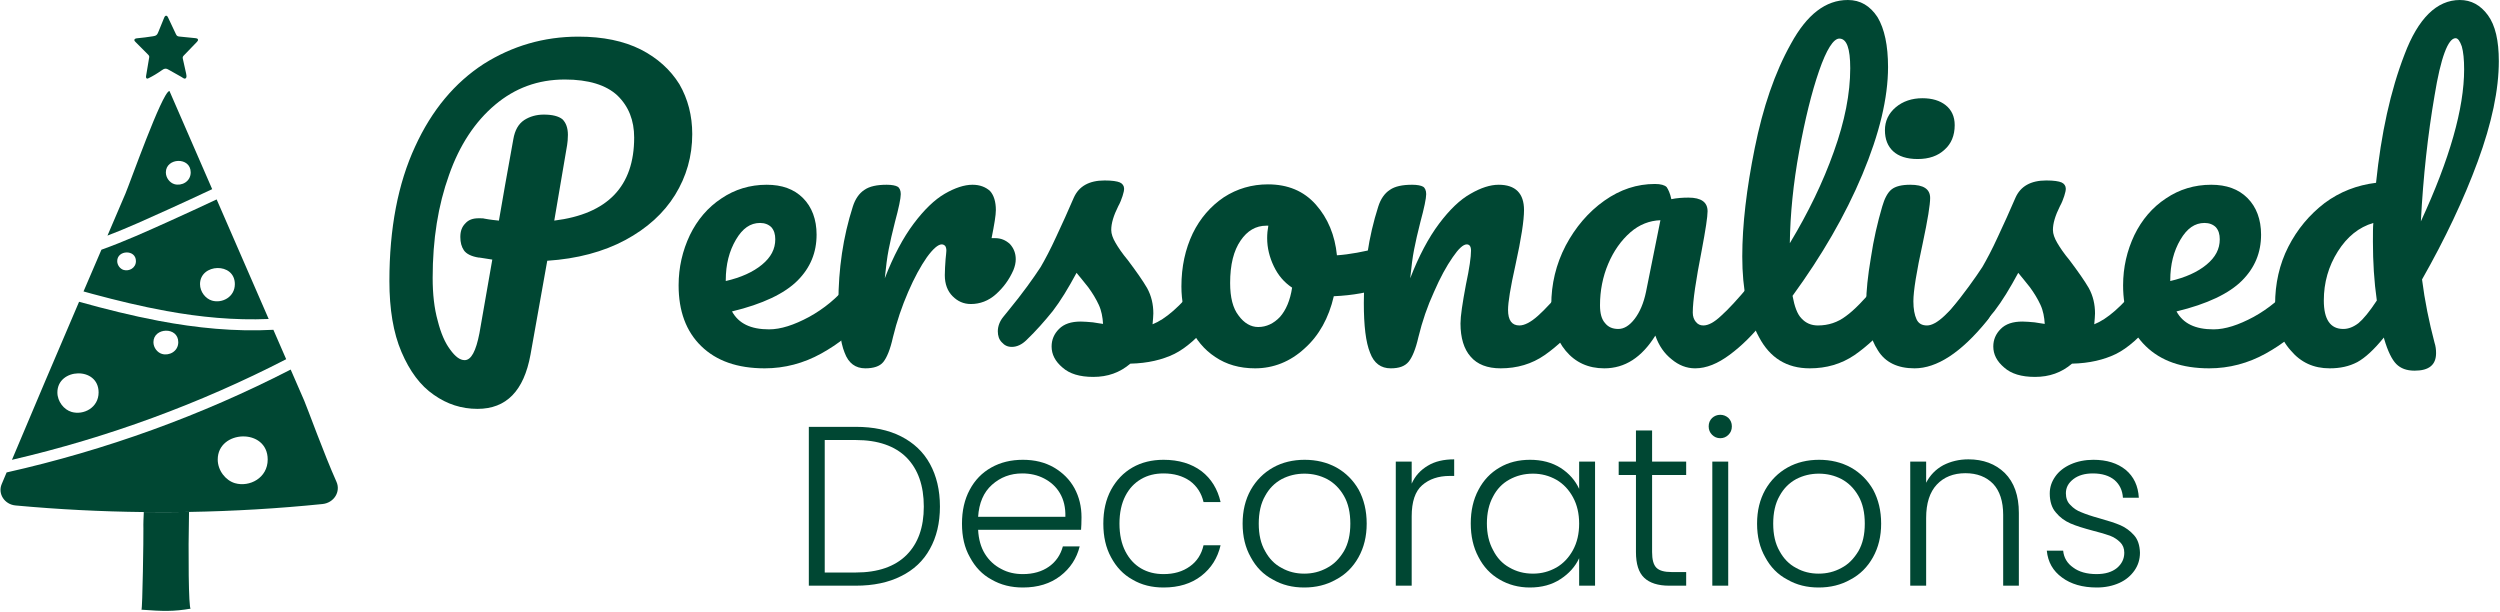 <?xml version="1.0" encoding="UTF-8" standalone="no"?>
<!DOCTYPE svg PUBLIC "-//W3C//DTD SVG 1.1//EN" "http://www.w3.org/Graphics/SVG/1.1/DTD/svg11.dtd">
<svg width="100%" height="100%" viewBox="0 0 821 201" version="1.1" xmlns="http://www.w3.org/2000/svg" xmlns:xlink="http://www.w3.org/1999/xlink" xml:space="preserve" xmlns:serif="http://www.serif.com/" style="fill-rule:evenodd;clip-rule:evenodd;stroke-linejoin:round;stroke-miterlimit:2;">
    <g transform="matrix(1,0,0,1,-413.771,-309.243)">
        <g transform="matrix(0.583,0,0,0.583,7.784,81.697)">
            <g transform="matrix(128,0,0,128,1141.74,720.213)">
                <path d="M0.287,-0.699C0.364,-0.699 0.431,-0.685 0.486,-0.657C0.541,-0.629 0.584,-0.589 0.613,-0.536C0.642,-0.483 0.657,-0.421 0.657,-0.348C0.657,-0.276 0.642,-0.214 0.613,-0.162C0.584,-0.109 0.541,-0.069 0.486,-0.042C0.431,-0.014 0.364,-0 0.287,-0L0.08,-0L0.08,-0.699L0.287,-0.699ZM0.287,-0.058C0.384,-0.058 0.459,-0.084 0.51,-0.135C0.561,-0.186 0.586,-0.257 0.586,-0.348C0.586,-0.44 0.561,-0.512 0.51,-0.564C0.459,-0.615 0.384,-0.641 0.287,-0.641L0.15,-0.641L0.15,-0.058L0.287,-0.058Z" style="fill:rgb(0,71,51);fill-rule:nonzero;"/>
            </g>
            <g transform="matrix(128,0,0,128,1232.11,720.213)">
                <path d="M0.574,-0.301C0.574,-0.277 0.573,-0.259 0.572,-0.246L0.119,-0.246C0.121,-0.205 0.131,-0.169 0.149,-0.14C0.167,-0.111 0.191,-0.089 0.22,-0.074C0.249,-0.058 0.281,-0.051 0.316,-0.051C0.361,-0.051 0.4,-0.062 0.431,-0.084C0.462,-0.106 0.482,-0.136 0.492,-0.173L0.566,-0.173C0.553,-0.12 0.524,-0.076 0.481,-0.043C0.437,-0.009 0.382,0.008 0.316,0.008C0.265,0.008 0.219,-0.003 0.178,-0.027C0.137,-0.049 0.106,-0.082 0.083,-0.125C0.059,-0.167 0.048,-0.216 0.048,-0.273C0.048,-0.33 0.059,-0.379 0.082,-0.422C0.105,-0.465 0.136,-0.497 0.177,-0.52C0.218,-0.543 0.264,-0.554 0.316,-0.554C0.368,-0.554 0.413,-0.543 0.453,-0.52C0.492,-0.497 0.522,-0.467 0.543,-0.429C0.564,-0.39 0.574,-0.348 0.574,-0.301ZM0.503,-0.303C0.504,-0.344 0.496,-0.378 0.479,-0.407C0.462,-0.436 0.438,-0.457 0.409,-0.472C0.38,-0.487 0.348,-0.494 0.313,-0.494C0.261,-0.494 0.217,-0.477 0.18,-0.444C0.143,-0.411 0.123,-0.364 0.119,-0.303L0.503,-0.303Z" style="fill:rgb(0,71,51);fill-rule:nonzero;"/>
            </g>
            <g transform="matrix(128,0,0,128,1311.73,720.213)">
                <path d="M0.048,-0.273C0.048,-0.33 0.059,-0.379 0.082,-0.422C0.105,-0.464 0.136,-0.497 0.176,-0.52C0.216,-0.543 0.262,-0.554 0.313,-0.554C0.38,-0.554 0.436,-0.537 0.48,-0.504C0.523,-0.471 0.551,-0.425 0.564,-0.368L0.489,-0.368C0.48,-0.407 0.46,-0.438 0.429,-0.461C0.397,-0.483 0.359,-0.494 0.313,-0.494C0.276,-0.494 0.243,-0.486 0.214,-0.469C0.185,-0.452 0.162,-0.428 0.145,-0.395C0.128,-0.362 0.119,-0.321 0.119,-0.273C0.119,-0.225 0.128,-0.184 0.145,-0.151C0.162,-0.118 0.185,-0.093 0.214,-0.076C0.243,-0.059 0.276,-0.051 0.313,-0.051C0.359,-0.051 0.397,-0.062 0.429,-0.085C0.46,-0.107 0.48,-0.138 0.489,-0.178L0.564,-0.178C0.551,-0.122 0.523,-0.077 0.479,-0.043C0.435,-0.009 0.38,0.008 0.313,0.008C0.262,0.008 0.216,-0.003 0.176,-0.027C0.136,-0.049 0.105,-0.082 0.082,-0.125C0.059,-0.167 0.048,-0.216 0.048,-0.273Z" style="fill:rgb(0,71,51);fill-rule:nonzero;"/>
            </g>
            <g transform="matrix(128,0,0,128,1390.19,720.213)">
                <path d="M0.319,0.008C0.268,0.008 0.222,-0.003 0.181,-0.027C0.139,-0.049 0.107,-0.082 0.084,-0.125C0.06,-0.167 0.048,-0.216 0.048,-0.273C0.048,-0.33 0.06,-0.379 0.084,-0.422C0.108,-0.464 0.141,-0.497 0.182,-0.52C0.223,-0.543 0.27,-0.554 0.321,-0.554C0.372,-0.554 0.419,-0.543 0.461,-0.52C0.502,-0.497 0.535,-0.464 0.559,-0.422C0.582,-0.379 0.594,-0.33 0.594,-0.273C0.594,-0.217 0.582,-0.168 0.558,-0.125C0.534,-0.082 0.501,-0.049 0.459,-0.027C0.417,-0.003 0.37,0.008 0.319,0.008ZM0.319,-0.053C0.355,-0.053 0.388,-0.061 0.419,-0.078C0.45,-0.094 0.474,-0.119 0.494,-0.152C0.513,-0.185 0.522,-0.225 0.522,-0.273C0.522,-0.321 0.513,-0.362 0.494,-0.395C0.475,-0.428 0.451,-0.452 0.42,-0.469C0.389,-0.485 0.356,-0.493 0.32,-0.493C0.284,-0.493 0.251,-0.485 0.22,-0.469C0.189,-0.452 0.165,-0.428 0.147,-0.395C0.128,-0.362 0.119,-0.321 0.119,-0.273C0.119,-0.225 0.128,-0.185 0.147,-0.152C0.165,-0.119 0.189,-0.094 0.22,-0.078C0.25,-0.061 0.283,-0.053 0.319,-0.053Z" style="fill:rgb(0,71,51);fill-rule:nonzero;"/>
            </g>
            <g transform="matrix(128,0,0,128,1472.37,720.213)">
                <path d="M0.15,-0.449C0.165,-0.483 0.189,-0.509 0.221,-0.528C0.252,-0.547 0.291,-0.556 0.337,-0.556L0.337,-0.483L0.318,-0.483C0.267,-0.483 0.227,-0.469 0.196,-0.442C0.165,-0.415 0.15,-0.369 0.15,-0.305L0.15,-0L0.08,-0L0.08,-0.546L0.15,-0.546L0.15,-0.449Z" style="fill:rgb(0,71,51);fill-rule:nonzero;"/>
            </g>
            <g transform="matrix(128,0,0,128,1518.7,720.213)">
                <path d="M0.048,-0.274C0.048,-0.33 0.059,-0.379 0.082,-0.422C0.104,-0.464 0.135,-0.497 0.175,-0.52C0.214,-0.543 0.259,-0.554 0.309,-0.554C0.361,-0.554 0.406,-0.542 0.444,-0.518C0.481,-0.494 0.508,-0.463 0.525,-0.426L0.525,-0.546L0.595,-0.546L0.595,-0L0.525,-0L0.525,-0.121C0.508,-0.084 0.48,-0.053 0.443,-0.029C0.405,-0.004 0.36,0.008 0.308,0.008C0.259,0.008 0.214,-0.004 0.175,-0.027C0.135,-0.05 0.104,-0.083 0.082,-0.126C0.059,-0.169 0.048,-0.218 0.048,-0.274ZM0.525,-0.273C0.525,-0.317 0.516,-0.356 0.498,-0.389C0.48,-0.422 0.456,-0.448 0.425,-0.466C0.393,-0.484 0.359,-0.493 0.322,-0.493C0.283,-0.493 0.249,-0.484 0.218,-0.467C0.187,-0.45 0.163,-0.425 0.146,-0.392C0.128,-0.359 0.119,-0.319 0.119,-0.274C0.119,-0.229 0.128,-0.19 0.146,-0.157C0.163,-0.123 0.187,-0.097 0.218,-0.08C0.249,-0.062 0.283,-0.053 0.322,-0.053C0.359,-0.053 0.393,-0.062 0.425,-0.08C0.456,-0.098 0.48,-0.124 0.498,-0.157C0.516,-0.19 0.525,-0.229 0.525,-0.273Z" style="fill:rgb(0,71,51);fill-rule:nonzero;"/>
            </g>
            <g transform="matrix(128,0,0,128,1605.1,720.213)">
                <path d="M0.171,-0.487L0.171,-0.148C0.171,-0.115 0.177,-0.092 0.19,-0.079C0.203,-0.066 0.225,-0.06 0.257,-0.06L0.321,-0.06L0.321,-0L0.246,-0C0.197,-0 0.16,-0.012 0.136,-0.035C0.112,-0.058 0.1,-0.095 0.1,-0.148L0.1,-0.487L0.024,-0.487L0.024,-0.546L0.1,-0.546L0.1,-0.683L0.171,-0.683L0.171,-0.546L0.321,-0.546L0.321,-0.487L0.171,-0.487Z" style="fill:rgb(0,71,51);fill-rule:nonzero;"/>
            </g>
            <g transform="matrix(128,0,0,128,1650.67,720.213)">
                <path d="M0.115,-0.649C0.101,-0.649 0.089,-0.654 0.079,-0.664C0.069,-0.674 0.064,-0.686 0.064,-0.701C0.064,-0.716 0.069,-0.728 0.079,-0.738C0.089,-0.747 0.101,-0.752 0.115,-0.752C0.129,-0.752 0.141,-0.747 0.151,-0.738C0.161,-0.728 0.166,-0.716 0.166,-0.701C0.166,-0.686 0.161,-0.674 0.151,-0.664C0.141,-0.654 0.129,-0.649 0.115,-0.649ZM0.15,-0.546L0.15,-0L0.08,-0L0.08,-0.546L0.15,-0.546Z" style="fill:rgb(0,71,51);fill-rule:nonzero;"/>
            </g>
            <g transform="matrix(128,0,0,128,1679.98,720.213)">
                <path d="M0.319,0.008C0.268,0.008 0.222,-0.003 0.181,-0.027C0.139,-0.049 0.107,-0.082 0.084,-0.125C0.06,-0.167 0.048,-0.216 0.048,-0.273C0.048,-0.33 0.06,-0.379 0.084,-0.422C0.108,-0.464 0.141,-0.497 0.182,-0.52C0.223,-0.543 0.27,-0.554 0.321,-0.554C0.372,-0.554 0.419,-0.543 0.461,-0.52C0.502,-0.497 0.535,-0.464 0.559,-0.422C0.582,-0.379 0.594,-0.33 0.594,-0.273C0.594,-0.217 0.582,-0.168 0.558,-0.125C0.534,-0.082 0.501,-0.049 0.459,-0.027C0.417,-0.003 0.37,0.008 0.319,0.008ZM0.319,-0.053C0.355,-0.053 0.388,-0.061 0.419,-0.078C0.45,-0.094 0.474,-0.119 0.494,-0.152C0.513,-0.185 0.522,-0.225 0.522,-0.273C0.522,-0.321 0.513,-0.362 0.494,-0.395C0.475,-0.428 0.451,-0.452 0.42,-0.469C0.389,-0.485 0.356,-0.493 0.32,-0.493C0.284,-0.493 0.251,-0.485 0.22,-0.469C0.189,-0.452 0.165,-0.428 0.147,-0.395C0.128,-0.362 0.119,-0.321 0.119,-0.273C0.119,-0.225 0.128,-0.185 0.147,-0.152C0.165,-0.119 0.189,-0.094 0.22,-0.078C0.25,-0.061 0.283,-0.053 0.319,-0.053Z" style="fill:rgb(0,71,51);fill-rule:nonzero;"/>
            </g>
            <g transform="matrix(128,0,0,128,1762.16,720.213)">
                <path d="M0.336,-0.556C0.401,-0.556 0.455,-0.536 0.496,-0.496C0.537,-0.455 0.558,-0.397 0.558,-0.32L0.558,-0L0.489,-0L0.489,-0.312C0.489,-0.371 0.474,-0.417 0.445,-0.448C0.415,-0.479 0.374,-0.495 0.323,-0.495C0.27,-0.495 0.228,-0.478 0.197,-0.445C0.166,-0.412 0.15,-0.363 0.15,-0.298L0.15,-0L0.08,-0L0.08,-0.546L0.15,-0.546L0.15,-0.453C0.167,-0.486 0.192,-0.512 0.225,-0.53C0.258,-0.547 0.295,-0.556 0.336,-0.556Z" style="fill:rgb(0,71,51);fill-rule:nonzero;"/>
            </g>
            <g transform="matrix(128,0,0,128,1843.18,720.213)">
                <path d="M0.268,0.008C0.205,0.008 0.154,-0.007 0.115,-0.036C0.075,-0.065 0.053,-0.104 0.048,-0.154L0.12,-0.154C0.123,-0.123 0.138,-0.098 0.164,-0.08C0.189,-0.061 0.224,-0.051 0.267,-0.051C0.305,-0.051 0.335,-0.06 0.357,-0.078C0.378,-0.096 0.389,-0.118 0.389,-0.145C0.389,-0.164 0.383,-0.179 0.371,-0.191C0.359,-0.203 0.344,-0.213 0.326,-0.22C0.307,-0.227 0.282,-0.234 0.251,-0.242C0.21,-0.253 0.177,-0.263 0.152,-0.274C0.127,-0.285 0.105,-0.301 0.088,-0.322C0.07,-0.342 0.061,-0.371 0.061,-0.406C0.061,-0.433 0.069,-0.457 0.085,-0.48C0.101,-0.503 0.124,-0.521 0.153,-0.534C0.182,-0.547 0.216,-0.554 0.253,-0.554C0.312,-0.554 0.359,-0.539 0.395,-0.51C0.431,-0.48 0.45,-0.439 0.453,-0.387L0.383,-0.387C0.381,-0.419 0.369,-0.445 0.346,-0.465C0.323,-0.484 0.291,-0.494 0.251,-0.494C0.216,-0.494 0.187,-0.486 0.165,-0.469C0.143,-0.452 0.132,-0.432 0.132,-0.407C0.132,-0.386 0.138,-0.368 0.152,-0.355C0.165,-0.341 0.181,-0.33 0.2,-0.323C0.219,-0.315 0.245,-0.306 0.278,-0.297C0.317,-0.286 0.349,-0.276 0.372,-0.266C0.395,-0.256 0.415,-0.241 0.432,-0.222C0.449,-0.203 0.457,-0.177 0.458,-0.145C0.458,-0.116 0.45,-0.09 0.434,-0.067C0.418,-0.044 0.396,-0.025 0.367,-0.012C0.338,0.001 0.305,0.008 0.268,0.008Z" style="fill:rgb(0,71,51);fill-rule:nonzero;"/>
            </g>
        </g>
        <g transform="matrix(1,0,0,1,-401.698,-305.169)">
            <g transform="matrix(128,0,0,128,937.458,734.732)">
                <path d="M0.823,-0.596C0.823,-0.539 0.808,-0.487 0.779,-0.44C0.75,-0.393 0.707,-0.354 0.651,-0.324C0.595,-0.294 0.528,-0.276 0.451,-0.271L0.408,-0.03C0.391,0.063 0.346,0.109 0.272,0.109C0.231,0.109 0.194,0.097 0.16,0.073C0.125,0.049 0.098,0.012 0.077,-0.037C0.056,-0.086 0.046,-0.147 0.046,-0.219C0.046,-0.354 0.068,-0.469 0.112,-0.564C0.155,-0.658 0.214,-0.728 0.288,-0.776C0.361,-0.822 0.442,-0.846 0.531,-0.846C0.594,-0.846 0.647,-0.835 0.691,-0.813C0.734,-0.791 0.767,-0.761 0.79,-0.724C0.812,-0.686 0.823,-0.643 0.823,-0.596ZM0.469,-0.374C0.606,-0.391 0.674,-0.462 0.674,-0.587C0.674,-0.631 0.66,-0.667 0.631,-0.695C0.602,-0.722 0.557,-0.736 0.496,-0.736C0.427,-0.736 0.368,-0.714 0.317,-0.671C0.266,-0.628 0.226,-0.568 0.199,-0.491C0.171,-0.413 0.157,-0.326 0.157,-0.227C0.157,-0.186 0.161,-0.149 0.17,-0.117C0.178,-0.085 0.189,-0.06 0.202,-0.043C0.215,-0.025 0.227,-0.016 0.239,-0.016C0.256,-0.016 0.268,-0.039 0.277,-0.085L0.31,-0.274C0.284,-0.278 0.273,-0.28 0.276,-0.279C0.256,-0.282 0.243,-0.289 0.237,-0.298C0.231,-0.307 0.228,-0.318 0.228,-0.332C0.228,-0.347 0.232,-0.358 0.241,-0.367C0.249,-0.376 0.26,-0.38 0.275,-0.38C0.282,-0.38 0.287,-0.38 0.29,-0.379C0.306,-0.376 0.318,-0.375 0.327,-0.374C0.336,-0.426 0.348,-0.496 0.364,-0.583C0.368,-0.606 0.377,-0.622 0.392,-0.632C0.406,-0.641 0.423,-0.646 0.442,-0.646C0.464,-0.646 0.48,-0.642 0.49,-0.634C0.499,-0.625 0.504,-0.612 0.504,-0.594C0.504,-0.583 0.503,-0.575 0.502,-0.568L0.469,-0.374Z" style="fill:rgb(0,71,51);fill-rule:nonzero;"/>
            </g>
            <g transform="matrix(128,0,0,128,1034.1,734.732)">
                <path d="M0.494,-0.223C0.503,-0.223 0.509,-0.219 0.515,-0.211C0.52,-0.203 0.522,-0.192 0.522,-0.178C0.522,-0.151 0.516,-0.131 0.503,-0.116C0.478,-0.086 0.444,-0.058 0.399,-0.033C0.354,-0.008 0.305,0.005 0.254,0.005C0.184,0.005 0.13,-0.014 0.091,-0.052C0.052,-0.09 0.033,-0.142 0.033,-0.208C0.033,-0.254 0.043,-0.297 0.062,-0.337C0.081,-0.376 0.108,-0.408 0.143,-0.431C0.177,-0.454 0.216,-0.466 0.259,-0.466C0.298,-0.466 0.329,-0.455 0.352,-0.432C0.375,-0.409 0.387,-0.377 0.387,-0.338C0.387,-0.292 0.371,-0.253 0.338,-0.22C0.305,-0.187 0.249,-0.16 0.17,-0.141C0.187,-0.11 0.218,-0.095 0.265,-0.095C0.295,-0.095 0.329,-0.106 0.368,-0.127C0.406,-0.148 0.439,-0.175 0.467,-0.209C0.475,-0.218 0.484,-0.223 0.494,-0.223ZM0.242,-0.368C0.217,-0.368 0.197,-0.354 0.18,-0.325C0.163,-0.296 0.154,-0.262 0.154,-0.221L0.154,-0.219C0.193,-0.228 0.224,-0.242 0.247,-0.261C0.27,-0.28 0.281,-0.301 0.281,-0.326C0.281,-0.339 0.278,-0.349 0.271,-0.357C0.264,-0.364 0.254,-0.368 0.242,-0.368Z" style="fill:rgb(0,71,51);fill-rule:nonzero;"/>
            </g>
            <g transform="matrix(128,0,0,128,1084.4,734.732)">
                <path d="M0.452,-0.329C0.467,-0.329 0.479,-0.324 0.49,-0.314C0.5,-0.303 0.505,-0.29 0.505,-0.275C0.505,-0.266 0.503,-0.257 0.499,-0.247C0.488,-0.222 0.473,-0.202 0.454,-0.185C0.435,-0.168 0.413,-0.16 0.39,-0.16C0.371,-0.16 0.356,-0.167 0.343,-0.18C0.33,-0.193 0.323,-0.211 0.323,-0.234C0.323,-0.247 0.324,-0.26 0.325,-0.275C0.326,-0.286 0.327,-0.293 0.327,-0.297C0.327,-0.302 0.326,-0.306 0.324,-0.309C0.321,-0.312 0.318,-0.313 0.315,-0.313C0.306,-0.313 0.293,-0.302 0.277,-0.28C0.261,-0.257 0.245,-0.228 0.229,-0.191C0.213,-0.154 0.2,-0.116 0.19,-0.075C0.183,-0.043 0.174,-0.022 0.165,-0.011C0.156,-0 0.14,0.005 0.119,0.005C0.094,0.005 0.076,-0.008 0.066,-0.035C0.055,-0.062 0.05,-0.104 0.05,-0.163C0.05,-0.25 0.062,-0.332 0.087,-0.41C0.093,-0.429 0.103,-0.444 0.117,-0.453C0.13,-0.462 0.149,-0.466 0.174,-0.466C0.187,-0.466 0.197,-0.464 0.202,-0.461C0.207,-0.458 0.21,-0.451 0.21,-0.442C0.21,-0.431 0.205,-0.407 0.195,-0.37C0.188,-0.343 0.183,-0.32 0.179,-0.3C0.175,-0.28 0.172,-0.255 0.169,-0.226C0.191,-0.283 0.216,-0.33 0.243,-0.366C0.27,-0.402 0.297,-0.428 0.323,-0.443C0.349,-0.458 0.373,-0.466 0.394,-0.466C0.413,-0.466 0.428,-0.46 0.439,-0.45C0.449,-0.439 0.454,-0.422 0.454,-0.401C0.454,-0.388 0.45,-0.364 0.443,-0.329L0.452,-0.329Z" style="fill:rgb(0,71,51);fill-rule:nonzero;"/>
            </g>
            <g transform="matrix(128,0,0,128,1144.56,734.732)">
                <path d="M0.234,0.027C0.199,0.027 0.173,0.019 0.155,0.003C0.136,-0.013 0.127,-0.031 0.127,-0.051C0.127,-0.068 0.133,-0.083 0.146,-0.096C0.159,-0.109 0.177,-0.115 0.202,-0.115C0.211,-0.115 0.221,-0.114 0.233,-0.113C0.244,-0.111 0.253,-0.11 0.259,-0.109C0.258,-0.126 0.255,-0.143 0.248,-0.158C0.241,-0.173 0.232,-0.188 0.221,-0.203C0.21,-0.217 0.2,-0.229 0.191,-0.24C0.17,-0.201 0.15,-0.168 0.13,-0.142C0.109,-0.116 0.087,-0.091 0.063,-0.068C0.051,-0.056 0.038,-0.05 0.025,-0.05C0.014,-0.05 0.006,-0.054 -0.001,-0.062C-0.008,-0.069 -0.011,-0.079 -0.011,-0.09C-0.011,-0.103 -0.006,-0.116 0.003,-0.127L0.016,-0.143C0.053,-0.188 0.08,-0.226 0.099,-0.255C0.11,-0.274 0.124,-0.3 0.139,-0.333C0.154,-0.365 0.169,-0.398 0.184,-0.433C0.197,-0.462 0.223,-0.477 0.263,-0.477C0.282,-0.477 0.295,-0.475 0.302,-0.472C0.309,-0.469 0.313,-0.463 0.313,-0.456C0.313,-0.452 0.312,-0.446 0.309,-0.437C0.306,-0.428 0.303,-0.42 0.298,-0.411C0.286,-0.387 0.28,-0.367 0.28,-0.35C0.28,-0.34 0.284,-0.329 0.291,-0.317C0.298,-0.305 0.308,-0.29 0.323,-0.272C0.344,-0.244 0.361,-0.22 0.372,-0.201C0.383,-0.181 0.388,-0.159 0.388,-0.136C0.388,-0.129 0.387,-0.12 0.386,-0.108C0.419,-0.121 0.457,-0.154 0.501,-0.209C0.509,-0.218 0.518,-0.223 0.528,-0.223C0.537,-0.223 0.544,-0.219 0.549,-0.211C0.554,-0.203 0.556,-0.192 0.556,-0.178C0.556,-0.153 0.55,-0.132 0.537,-0.116C0.504,-0.075 0.472,-0.047 0.442,-0.032C0.411,-0.017 0.374,-0.008 0.329,-0.007C0.302,0.016 0.271,0.027 0.234,0.027Z" style="fill:rgb(0,71,51);fill-rule:nonzero;"/>
            </g>
            <g transform="matrix(128,0,0,128,1199.22,734.732)">
                <path d="M0.558,-0.307C0.567,-0.307 0.573,-0.303 0.578,-0.294C0.583,-0.285 0.585,-0.274 0.585,-0.261C0.585,-0.229 0.575,-0.21 0.556,-0.204C0.516,-0.19 0.472,-0.182 0.424,-0.18C0.411,-0.124 0.386,-0.079 0.349,-0.046C0.312,-0.012 0.269,0.005 0.222,0.005C0.182,0.005 0.148,-0.005 0.12,-0.024C0.091,-0.043 0.07,-0.069 0.055,-0.101C0.04,-0.133 0.033,-0.168 0.033,-0.205C0.033,-0.256 0.043,-0.301 0.062,-0.341C0.081,-0.38 0.108,-0.411 0.142,-0.434C0.176,-0.456 0.214,-0.467 0.255,-0.467C0.306,-0.467 0.347,-0.45 0.378,-0.415C0.409,-0.38 0.427,-0.336 0.432,-0.285C0.463,-0.287 0.501,-0.294 0.544,-0.305C0.549,-0.306 0.554,-0.307 0.558,-0.307ZM0.23,-0.101C0.251,-0.101 0.27,-0.11 0.286,-0.127C0.301,-0.144 0.312,-0.169 0.317,-0.202C0.296,-0.216 0.281,-0.234 0.27,-0.257C0.259,-0.28 0.253,-0.304 0.253,-0.329C0.253,-0.34 0.254,-0.35 0.256,-0.361L0.251,-0.361C0.224,-0.361 0.202,-0.348 0.185,-0.323C0.167,-0.297 0.158,-0.261 0.158,-0.214C0.158,-0.177 0.165,-0.149 0.18,-0.13C0.194,-0.111 0.211,-0.101 0.23,-0.101Z" style="fill:rgb(0,71,51);fill-rule:nonzero;"/>
            </g>
            <g transform="matrix(128,0,0,128,1256.95,734.732)">
                <path d="M0.119,0.005C0.094,0.005 0.076,-0.008 0.066,-0.035C0.055,-0.062 0.05,-0.104 0.05,-0.163C0.05,-0.25 0.062,-0.332 0.087,-0.41C0.093,-0.429 0.103,-0.444 0.117,-0.453C0.13,-0.462 0.149,-0.466 0.174,-0.466C0.187,-0.466 0.197,-0.464 0.202,-0.461C0.207,-0.458 0.21,-0.451 0.21,-0.442C0.21,-0.431 0.205,-0.407 0.195,-0.37C0.188,-0.343 0.183,-0.32 0.179,-0.3C0.175,-0.28 0.172,-0.255 0.169,-0.226C0.191,-0.283 0.216,-0.33 0.243,-0.366C0.27,-0.402 0.297,-0.428 0.324,-0.443C0.35,-0.458 0.374,-0.466 0.396,-0.466C0.439,-0.466 0.461,-0.444 0.461,-0.401C0.461,-0.375 0.454,-0.328 0.439,-0.26C0.426,-0.202 0.42,-0.164 0.42,-0.145C0.42,-0.118 0.43,-0.105 0.449,-0.105C0.462,-0.105 0.478,-0.113 0.497,-0.13C0.515,-0.146 0.539,-0.172 0.57,-0.209C0.578,-0.218 0.587,-0.223 0.597,-0.223C0.606,-0.223 0.612,-0.219 0.618,-0.211C0.623,-0.203 0.625,-0.192 0.625,-0.178C0.625,-0.151 0.619,-0.131 0.606,-0.116C0.577,-0.081 0.547,-0.052 0.514,-0.029C0.481,-0.006 0.443,0.005 0.401,0.005C0.367,0.005 0.341,-0.005 0.324,-0.025C0.307,-0.044 0.298,-0.073 0.298,-0.11C0.298,-0.129 0.303,-0.162 0.312,-0.21C0.321,-0.252 0.325,-0.281 0.325,-0.297C0.325,-0.308 0.321,-0.313 0.314,-0.313C0.305,-0.313 0.293,-0.302 0.278,-0.28C0.262,-0.257 0.246,-0.228 0.23,-0.191C0.213,-0.154 0.2,-0.116 0.19,-0.075C0.183,-0.044 0.174,-0.023 0.165,-0.012C0.155,-0 0.14,0.005 0.119,0.005Z" style="fill:rgb(0,71,51);fill-rule:nonzero;"/>
            </g>
            <g transform="matrix(128,0,0,128,1320.43,734.732)">
                <path d="M0.171,0.005C0.13,0.005 0.097,-0.01 0.072,-0.04C0.047,-0.07 0.035,-0.109 0.035,-0.158C0.035,-0.211 0.047,-0.262 0.072,-0.31C0.097,-0.357 0.13,-0.396 0.171,-0.425C0.212,-0.454 0.255,-0.468 0.301,-0.468C0.316,-0.468 0.326,-0.465 0.331,-0.46C0.335,-0.454 0.34,-0.444 0.343,-0.429C0.357,-0.432 0.372,-0.433 0.387,-0.433C0.42,-0.433 0.436,-0.421 0.436,-0.398C0.436,-0.384 0.431,-0.351 0.421,-0.298C0.406,-0.221 0.398,-0.168 0.398,-0.138C0.398,-0.128 0.401,-0.12 0.406,-0.114C0.411,-0.108 0.417,-0.105 0.425,-0.105C0.438,-0.105 0.453,-0.113 0.471,-0.13C0.489,-0.146 0.513,-0.172 0.544,-0.209C0.552,-0.218 0.561,-0.223 0.571,-0.223C0.58,-0.223 0.587,-0.219 0.592,-0.211C0.596,-0.203 0.599,-0.192 0.599,-0.178C0.599,-0.151 0.593,-0.131 0.58,-0.116C0.553,-0.082 0.524,-0.053 0.493,-0.03C0.462,-0.007 0.433,0.005 0.404,0.005C0.382,0.005 0.362,-0.003 0.344,-0.018C0.325,-0.033 0.311,-0.053 0.302,-0.079C0.267,-0.023 0.224,0.005 0.171,0.005ZM0.207,-0.096C0.222,-0.096 0.236,-0.105 0.249,-0.122C0.262,-0.139 0.272,-0.162 0.278,-0.191L0.315,-0.375C0.287,-0.374 0.261,-0.364 0.238,-0.344C0.214,-0.323 0.195,-0.296 0.181,-0.263C0.167,-0.23 0.16,-0.194 0.16,-0.157C0.16,-0.136 0.164,-0.121 0.173,-0.111C0.181,-0.101 0.192,-0.096 0.207,-0.096Z" style="fill:rgb(0,71,51);fill-rule:nonzero;"/>
            </g>
            <g transform="matrix(128,0,0,128,1380.59,734.732)">
                <path d="M0.427,-0.223C0.436,-0.223 0.443,-0.219 0.448,-0.211C0.452,-0.203 0.455,-0.192 0.455,-0.178C0.455,-0.151 0.449,-0.131 0.436,-0.116C0.407,-0.081 0.376,-0.052 0.343,-0.029C0.309,-0.006 0.271,0.005 0.228,0.005C0.169,0.005 0.126,-0.022 0.098,-0.075C0.069,-0.128 0.055,-0.197 0.055,-0.282C0.055,-0.363 0.066,-0.456 0.087,-0.56C0.108,-0.664 0.138,-0.753 0.18,-0.828C0.221,-0.903 0.269,-0.94 0.326,-0.94C0.358,-0.94 0.383,-0.925 0.402,-0.896C0.42,-0.866 0.429,-0.823 0.429,-0.768C0.429,-0.689 0.407,-0.597 0.363,-0.492C0.319,-0.387 0.259,-0.284 0.184,-0.181C0.189,-0.154 0.196,-0.134 0.207,-0.123C0.218,-0.111 0.232,-0.105 0.249,-0.105C0.276,-0.105 0.3,-0.113 0.321,-0.129C0.342,-0.144 0.368,-0.171 0.4,-0.209C0.408,-0.218 0.417,-0.223 0.427,-0.223ZM0.304,-0.841C0.289,-0.841 0.271,-0.813 0.252,-0.758C0.233,-0.703 0.216,-0.634 0.201,-0.552C0.186,-0.47 0.178,-0.391 0.177,-0.316C0.224,-0.394 0.262,-0.472 0.29,-0.551C0.318,-0.629 0.332,-0.7 0.332,-0.765C0.332,-0.816 0.323,-0.841 0.304,-0.841Z" style="fill:rgb(0,71,51);fill-rule:nonzero;"/>
            </g>
            <g transform="matrix(128,0,0,128,1422.32,734.732)">
                <path d="M0.179,-0.532C0.151,-0.532 0.13,-0.539 0.116,-0.552C0.102,-0.565 0.095,-0.583 0.095,-0.606C0.095,-0.629 0.104,-0.649 0.123,-0.665C0.141,-0.68 0.164,-0.688 0.191,-0.688C0.216,-0.688 0.236,-0.682 0.251,-0.67C0.266,-0.658 0.274,-0.641 0.274,-0.619C0.274,-0.592 0.265,-0.571 0.248,-0.556C0.231,-0.54 0.208,-0.532 0.179,-0.532ZM0.171,0.005C0.128,0.005 0.096,-0.01 0.077,-0.041C0.057,-0.072 0.047,-0.112 0.047,-0.163C0.047,-0.193 0.051,-0.232 0.059,-0.279C0.066,-0.326 0.076,-0.369 0.088,-0.41C0.094,-0.431 0.102,-0.446 0.112,-0.454C0.122,-0.462 0.138,-0.466 0.16,-0.466C0.194,-0.466 0.211,-0.455 0.211,-0.432C0.211,-0.415 0.205,-0.377 0.192,-0.316C0.176,-0.243 0.168,-0.193 0.168,-0.167C0.168,-0.147 0.171,-0.132 0.176,-0.121C0.181,-0.11 0.19,-0.105 0.203,-0.105C0.215,-0.105 0.23,-0.113 0.248,-0.13C0.266,-0.147 0.29,-0.173 0.32,-0.209C0.328,-0.218 0.337,-0.223 0.347,-0.223C0.356,-0.223 0.363,-0.219 0.368,-0.211C0.373,-0.203 0.375,-0.192 0.375,-0.178C0.375,-0.151 0.369,-0.131 0.356,-0.116C0.29,-0.035 0.228,0.005 0.171,0.005Z" style="fill:rgb(0,71,51);fill-rule:nonzero;"/>
            </g>
            <g transform="matrix(128,0,0,128,1453.81,734.732)">
                <path d="M0.234,0.027C0.199,0.027 0.173,0.019 0.155,0.003C0.136,-0.013 0.127,-0.031 0.127,-0.051C0.127,-0.068 0.133,-0.083 0.146,-0.096C0.159,-0.109 0.177,-0.115 0.202,-0.115C0.211,-0.115 0.221,-0.114 0.233,-0.113C0.244,-0.111 0.253,-0.11 0.259,-0.109C0.258,-0.126 0.255,-0.143 0.248,-0.158C0.241,-0.173 0.232,-0.188 0.221,-0.203C0.21,-0.217 0.2,-0.229 0.191,-0.24C0.17,-0.201 0.15,-0.168 0.13,-0.142C0.109,-0.116 0.087,-0.091 0.063,-0.068C0.051,-0.056 0.038,-0.05 0.025,-0.05C0.014,-0.05 0.006,-0.054 -0.001,-0.062C-0.008,-0.069 -0.011,-0.079 -0.011,-0.09C-0.011,-0.103 -0.006,-0.116 0.003,-0.127L0.016,-0.143C0.053,-0.188 0.08,-0.226 0.099,-0.255C0.11,-0.274 0.124,-0.3 0.139,-0.333C0.154,-0.365 0.169,-0.398 0.184,-0.433C0.197,-0.462 0.223,-0.477 0.263,-0.477C0.282,-0.477 0.295,-0.475 0.302,-0.472C0.309,-0.469 0.313,-0.463 0.313,-0.456C0.313,-0.452 0.312,-0.446 0.309,-0.437C0.306,-0.428 0.303,-0.42 0.298,-0.411C0.286,-0.387 0.28,-0.367 0.28,-0.35C0.28,-0.34 0.284,-0.329 0.291,-0.317C0.298,-0.305 0.308,-0.29 0.323,-0.272C0.344,-0.244 0.361,-0.22 0.372,-0.201C0.383,-0.181 0.388,-0.159 0.388,-0.136C0.388,-0.129 0.387,-0.12 0.386,-0.108C0.419,-0.121 0.457,-0.154 0.501,-0.209C0.509,-0.218 0.518,-0.223 0.528,-0.223C0.537,-0.223 0.544,-0.219 0.549,-0.211C0.554,-0.203 0.556,-0.192 0.556,-0.178C0.556,-0.153 0.55,-0.132 0.537,-0.116C0.504,-0.075 0.472,-0.047 0.442,-0.032C0.411,-0.017 0.374,-0.008 0.329,-0.007C0.302,0.016 0.271,0.027 0.234,0.027Z" style="fill:rgb(0,71,51);fill-rule:nonzero;"/>
            </g>
            <g transform="matrix(128,0,0,128,1508.47,734.732)">
                <path d="M0.494,-0.223C0.503,-0.223 0.509,-0.219 0.515,-0.211C0.52,-0.203 0.522,-0.192 0.522,-0.178C0.522,-0.151 0.516,-0.131 0.503,-0.116C0.478,-0.086 0.444,-0.058 0.399,-0.033C0.354,-0.008 0.305,0.005 0.254,0.005C0.184,0.005 0.13,-0.014 0.091,-0.052C0.052,-0.09 0.033,-0.142 0.033,-0.208C0.033,-0.254 0.043,-0.297 0.062,-0.337C0.081,-0.376 0.108,-0.408 0.143,-0.431C0.177,-0.454 0.216,-0.466 0.259,-0.466C0.298,-0.466 0.329,-0.455 0.352,-0.432C0.375,-0.409 0.387,-0.377 0.387,-0.338C0.387,-0.292 0.371,-0.253 0.338,-0.22C0.305,-0.187 0.249,-0.16 0.17,-0.141C0.187,-0.11 0.218,-0.095 0.265,-0.095C0.295,-0.095 0.329,-0.106 0.368,-0.127C0.406,-0.148 0.439,-0.175 0.467,-0.209C0.475,-0.218 0.484,-0.223 0.494,-0.223ZM0.242,-0.368C0.217,-0.368 0.197,-0.354 0.18,-0.325C0.163,-0.296 0.154,-0.262 0.154,-0.221L0.154,-0.219C0.193,-0.228 0.224,-0.242 0.247,-0.261C0.27,-0.28 0.281,-0.301 0.281,-0.326C0.281,-0.339 0.278,-0.349 0.271,-0.357C0.264,-0.364 0.254,-0.368 0.242,-0.368Z" style="fill:rgb(0,71,51);fill-rule:nonzero;"/>
            </g>
            <g transform="matrix(128,0,0,128,1558.13,734.732)">
                <path d="M0.412,-0.223C0.419,-0.168 0.43,-0.114 0.444,-0.061C0.447,-0.052 0.448,-0.043 0.448,-0.034C0.448,-0.004 0.43,0.011 0.393,0.011C0.372,0.011 0.357,0.005 0.346,-0.006C0.335,-0.017 0.324,-0.039 0.315,-0.07L0.314,-0.074C0.289,-0.043 0.266,-0.022 0.246,-0.011C0.225,-0 0.202,0.005 0.175,0.005C0.134,0.005 0.101,-0.01 0.075,-0.041C0.048,-0.071 0.035,-0.11 0.035,-0.159C0.035,-0.212 0.046,-0.262 0.069,-0.307C0.092,-0.352 0.123,-0.389 0.162,-0.419C0.201,-0.448 0.245,-0.465 0.294,-0.471C0.307,-0.597 0.331,-0.707 0.367,-0.8C0.402,-0.893 0.45,-0.94 0.509,-0.94C0.538,-0.94 0.562,-0.927 0.581,-0.901C0.6,-0.875 0.609,-0.836 0.609,-0.783C0.609,-0.71 0.591,-0.624 0.555,-0.526C0.519,-0.428 0.471,-0.327 0.412,-0.223ZM0.498,-0.842C0.479,-0.842 0.46,-0.793 0.444,-0.694C0.427,-0.595 0.415,-0.488 0.409,-0.372C0.483,-0.532 0.52,-0.662 0.52,-0.762C0.52,-0.787 0.518,-0.807 0.514,-0.821C0.509,-0.835 0.504,-0.842 0.498,-0.842ZM0.21,-0.096C0.223,-0.096 0.236,-0.101 0.249,-0.111C0.261,-0.121 0.277,-0.14 0.296,-0.169C0.289,-0.218 0.286,-0.268 0.286,-0.32C0.286,-0.341 0.286,-0.357 0.287,-0.368C0.25,-0.357 0.22,-0.333 0.196,-0.295C0.172,-0.257 0.16,-0.215 0.16,-0.169C0.16,-0.12 0.177,-0.096 0.21,-0.096Z" style="fill:rgb(0,71,51);fill-rule:nonzero;"/>
            </g>
        </g>
        <g transform="matrix(0.756,0,0,0.783,-151.771,282.588)">
            <path d="M820.847,40.989C820.94,41.115 821.017,41.259 821.084,41.396C822.19,43.657 823.295,45.918 824.4,48.18C824.58,48.549 824.778,48.937 825.13,49.148C825.401,49.311 825.727,49.345 826.042,49.375C828.366,49.6 830.691,49.824 833.016,50.048C833.432,50.088 833.934,50.193 834.066,50.59C834.193,50.97 833.885,51.345 833.601,51.628C831.717,53.512 829.834,55.395 827.95,57.279C827.749,57.479 827.54,57.693 827.465,57.967C827.394,58.228 827.454,58.505 827.515,58.769C827.99,60.836 828.464,62.904 828.94,64.971C829.046,65.433 829.239,66.385 828.853,66.78C828.242,67.407 827.505,66.646 826.842,66.285C825.031,65.299 823.219,64.313 821.408,63.328C820.987,63.099 820.549,62.865 820.071,62.842C819.356,62.809 818.716,63.249 818.127,63.655C816.369,64.864 814.515,65.934 812.59,66.852C812.359,66.962 812.093,67.072 811.855,66.977C811.459,66.818 811.463,66.263 811.536,65.842C811.973,63.328 812.411,60.814 812.848,58.3C812.889,58.067 812.929,57.826 812.865,57.598C812.789,57.331 812.582,57.124 812.383,56.932C810.546,55.15 808.71,53.368 806.873,51.587C806.646,51.366 806.401,51.099 806.434,50.784C806.485,50.305 807.094,50.147 807.574,50.103C809.894,49.894 812.208,49.611 814.51,49.256C815.045,49.173 815.605,49.076 816.028,48.739C816.441,48.411 816.661,47.904 816.866,47.418C817.699,45.448 818.531,43.478 819.364,41.507C819.541,41.087 819.829,40.595 820.283,40.623C820.521,40.637 820.703,40.791 820.847,40.989Z" style="fill:rgb(0,71,51);fill-rule:nonzero;"/>
        </g>
        <g transform="matrix(0.756,0,0,0.783,-151.771,282.588)">
            <path d="M810.543,248.803C810.436,251.131 810.29,253.476 810.362,255.805C810.448,258.575 809.973,289.738 809.521,289.757C818.9,290.424 823.519,290.547 830.894,289.322C829.989,289.273 829.789,265.856 830.183,248.754C823.637,248.863 817.09,248.873 810.543,248.803Z" style="fill:rgb(0,71,51);fill-rule:nonzero;"/>
        </g>
        <g transform="matrix(0.756,0,0,0.783,-151.771,282.588)">
            <path d="M830.909,106.349C830.909,110.208 826.969,112.16 823.835,111.278C821.84,110.717 820.118,108.656 820.118,106.348C820.119,100.145 830.908,99.704 830.909,106.349ZM840.243,113.379C834.059,99.656 827.874,85.933 821.689,72.21L821.625,72.215C818.472,72.744 804.468,110.95 802.572,115.216C799.959,121.094 797.359,126.978 794.755,132.86C803.632,129.583 812.282,125.761 820.916,121.991C827.383,119.167 833.822,116.289 840.243,113.379Z" style="fill:rgb(0,71,51);fill-rule:nonzero;"/>
        </g>
        <g transform="matrix(0.756,0,0,0.783,-151.771,282.588)">
            <path d="M807.118,143.549C807.118,146.456 804.151,147.925 801.79,147.262C800.288,146.839 798.99,145.287 798.991,143.548C798.991,138.876 807.118,138.544 807.118,143.549ZM850.088,153.213C850.088,158.623 844.565,161.358 840.171,160.123C837.374,159.337 834.96,156.447 834.96,153.211C834.962,144.515 850.087,143.896 850.088,153.213ZM820.306,164.471C834.984,167.058 849.922,168.445 864.783,167.829C863.407,164.775 862.031,161.723 860.655,158.669C854.498,145.007 848.34,131.344 842.183,117.681C835.384,120.758 828.567,123.798 821.717,126.781C811.988,131.016 802.219,135.294 792.13,138.775C789.558,144.582 786.985,150.388 784.391,156.186L784.351,156.276C785.653,156.624 786.954,156.979 788.259,157.319C798.834,160.076 809.502,162.567 820.306,164.471Z" style="fill:rgb(0,71,51);fill-rule:nonzero;"/>
        </g>
        <g transform="matrix(0.756,0,0,0.783,-151.771,282.588)">
            <path d="M864.357,226.776C864.357,234.538 856.432,238.462 850.128,236.69C846.115,235.562 842.651,231.416 842.652,226.773C842.654,214.295 864.356,213.409 864.357,226.776ZM748.808,237.08C747.029,241.138 750.036,245.614 754.835,246.041C773.349,247.688 791.941,248.602 810.543,248.803C817.09,248.873 823.637,248.863 830.183,248.754C849.553,248.433 868.908,247.329 888.168,245.439C893.124,244.953 896.165,240.27 894.232,236.111C888.932,224.713 881.57,205.077 880.23,202.103C878.267,197.748 876.304,193.393 874.341,189.037C835.569,208.296 794.003,222.852 750.948,232.188C750.234,233.819 749.523,235.45 748.808,237.08Z" style="fill:rgb(0,71,51);fill-rule:nonzero;"/>
        </g>
        <g transform="matrix(0.756,0,0,0.783,-151.771,282.588)">
            <path d="M818.44,182.485C816.444,181.924 814.722,179.863 814.723,177.555C814.724,171.351 825.513,170.911 825.513,177.556C825.513,181.415 821.574,183.366 818.44,182.485ZM779.166,206.812C775.856,205.881 772.998,202.461 772.999,198.631C773.001,188.337 790.903,187.606 790.904,198.633C790.904,205.036 784.367,208.274 779.166,206.812ZM866.827,172.364C850.197,173.22 833.474,171.612 817.045,168.608C805.364,166.473 793.846,163.673 782.423,160.612C772.585,182.666 762.938,204.785 753.264,226.897C794.832,217.567 834.913,203.351 872.386,184.698C870.533,180.586 868.68,176.475 866.827,172.364Z" style="fill:rgb(0,71,51);fill-rule:nonzero;"/>
        </g>
    </g>
</svg>

